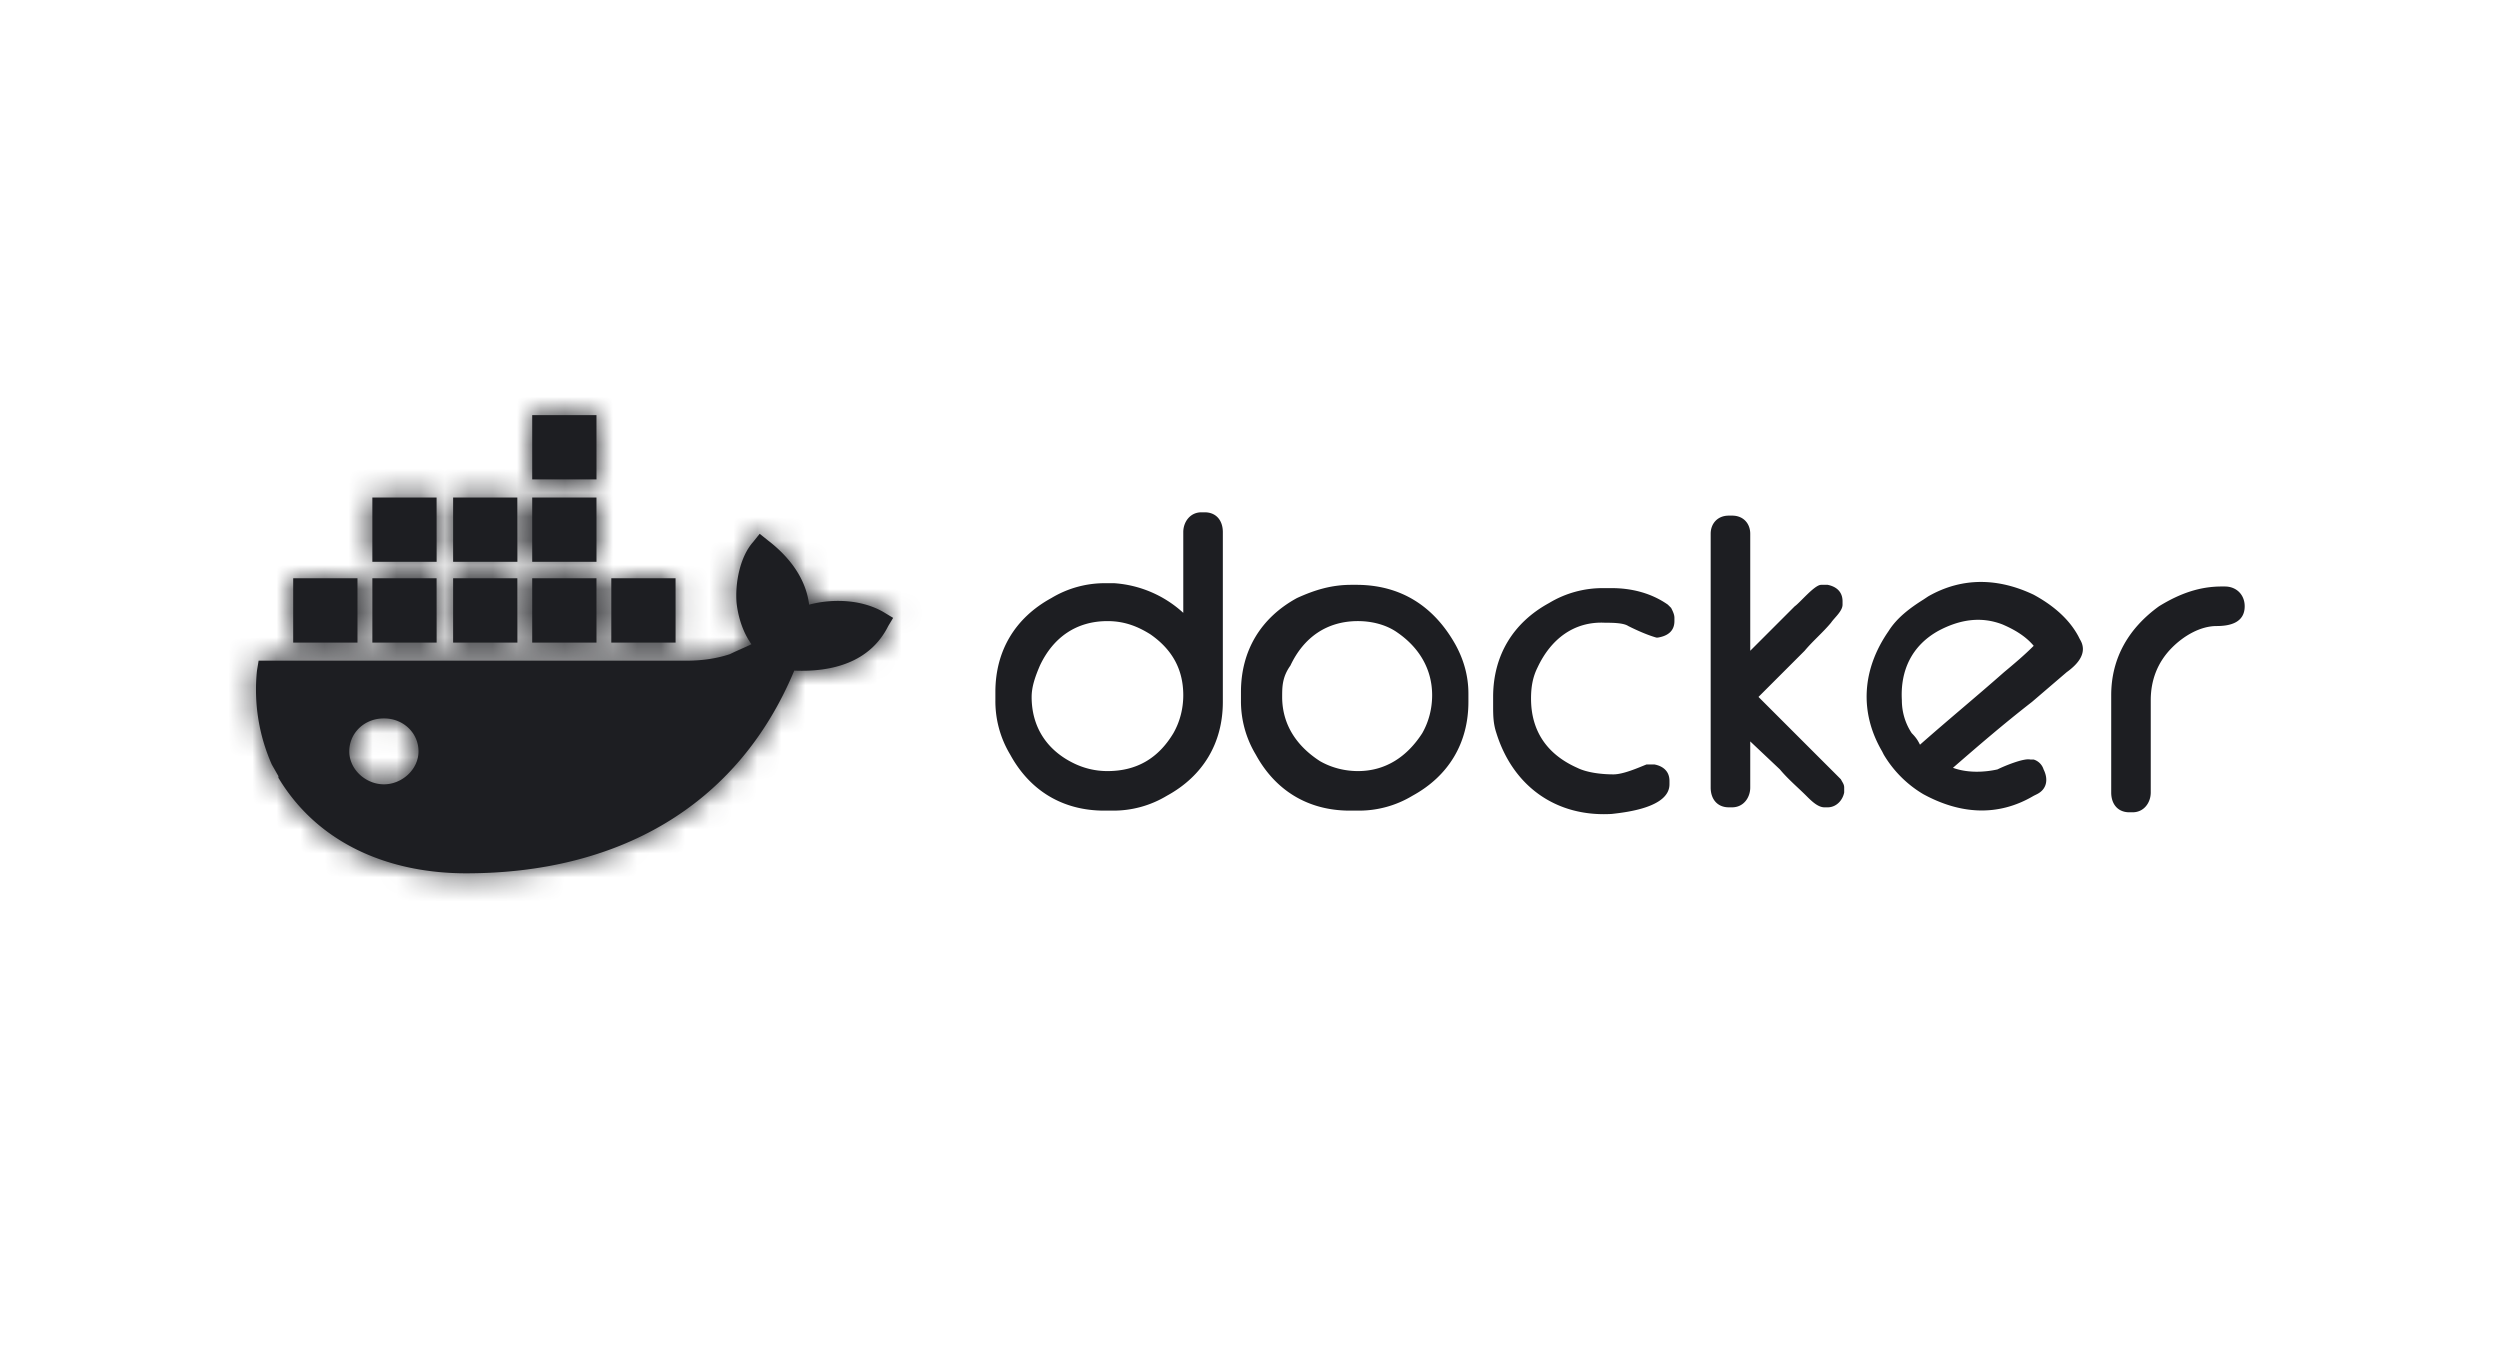 <?xml version="1.0" encoding="UTF-8"?> <svg xmlns="http://www.w3.org/2000/svg" width="104" height="56" fill="none"><path fill="#1D1E22" d="M15.97 32.628c-.754 0-1.44-.617-1.44-1.372 0-.754.617-1.37 1.44-1.37s1.44.616 1.44 1.37-.686 1.372-1.44 1.372m17.69-7.474c-.138-1.097-.823-1.988-1.715-2.674l-.343-.274-.274.343c-.548.617-.754 1.714-.686 2.537.07.617.275 1.234.618 1.714-.275.137-.618.274-.892.411-.617.206-1.234.274-1.85.274h-17.76l-.068.412a7.7 7.7 0 0 0 .617 3.908l.274.48v.069c1.645 2.742 4.594 3.976 7.816 3.976 6.17 0 11.244-2.674 13.644-8.433 1.577.068 3.154-.343 3.908-1.851l.206-.343-.343-.206c-.891-.548-2.125-.617-3.154-.343m-8.845-1.097H22.14v2.674h2.674zm0-3.36H22.14v2.675h2.674zm0-3.427H22.14v2.674h2.674zm3.29 6.787H25.43v2.674h2.674zm-9.941 0H15.49v2.674h2.674zm3.36 0H18.85v2.674h2.674zm-6.651 0h-2.674v2.674h2.674zm6.65-3.36H18.85v2.675h2.674zm-3.359 0H15.49v2.675h2.674z"></path><mask id="a" width="28" height="20" x="10" y="17" maskUnits="userSpaceOnUse" style="mask-type:luminance"><path fill="#fff" d="M15.97 32.628c-.754 0-1.44-.617-1.44-1.372 0-.754.617-1.37 1.44-1.37s1.44.616 1.44 1.37-.686 1.372-1.44 1.372m17.69-7.474c-.138-1.097-.823-1.988-1.715-2.674l-.343-.274-.274.343c-.548.617-.754 1.714-.686 2.537.07.617.275 1.234.618 1.714-.275.137-.618.274-.892.411-.617.206-1.234.274-1.85.274h-17.76l-.068.412a7.7 7.7 0 0 0 .617 3.908l.274.48v.069c1.645 2.742 4.594 3.976 7.816 3.976 6.17 0 11.244-2.674 13.644-8.433 1.577.068 3.154-.343 3.908-1.851l.206-.343-.343-.206c-.891-.548-2.125-.617-3.154-.343m-8.845-1.097H22.14v2.674h2.674zm0-3.36H22.14v2.675h2.674zm0-3.427H22.14v2.674h2.674zm3.29 6.787H25.43v2.674h2.674zm-9.941 0H15.49v2.674h2.674zm3.36 0H18.85v2.674h2.674zm-6.651 0h-2.674v2.674h2.674zm6.65-3.36H18.85v2.675h2.674zm-3.359 0H15.49v2.675h2.674z"></path></mask><g mask="url(#a)"><path fill="#1D1E22" d="M-23.454 1.773h874.047V105.58H-23.454z"></path></g><path fill="#1D1E22" d="M79.871 30.98c1.166-1.029 2.331-1.988 3.497-3.017.411-.343.823-.686 1.234-1.097-.343-.411-.823-.686-1.303-.891-.891-.343-1.782-.206-2.674.274-1.097.617-1.577 1.646-1.508 2.88 0 .48.137.96.411 1.371.206.206.274.343.343.48m1.371.96c.549.205 1.234.205 1.852.068.274-.137 1.097-.48 1.37-.411h.138a.62.62 0 0 1 .411.411c.206.412.137.823-.274 1.029l-.137.068c-1.508.892-3.085.755-4.594-.068a4.7 4.7 0 0 1-1.645-1.646l-.069-.137c-.96-1.645-.823-3.428.274-5.005.343-.548.892-.96 1.44-1.303l.206-.137c1.44-.823 2.948-.754 4.388-.068.754.411 1.44.96 1.851 1.714l.069.137c.343.548-.069 1.028-.549 1.371l-1.44 1.234c-1.234.96-2.262 1.852-3.29 2.743m11.176-7.542h.137c.48 0 .823.343.823.823 0 .685-.617.822-1.165.822-.686 0-1.372.412-1.852.892-.617.617-.891 1.371-.891 2.194v3.84c0 .41-.274.822-.754.822h-.137c-.48 0-.754-.343-.754-.823v-4.045c0-1.577.754-2.811 1.988-3.702.891-.549 1.714-.823 2.605-.823M72.81 27.072l1.851-1.851c.206-.137.823-.892 1.097-.892h.274c.343.069.618.274.618.686v.137c0 .274-.343.549-.48.754-.343.412-.754.755-1.097 1.166l-1.92 1.92 2.468 2.468.686.685.274.275c.069.137.137.206.137.343v.205c-.068.343-.343.617-.686.617h-.137c-.274 0-.548-.274-.754-.48-.343-.342-.754-.685-1.097-1.097l-1.234-1.165v1.92c0 .411-.274.822-.754.822h-.137c-.48 0-.755-.343-.755-.822v-10.56c0-.41.275-.753.755-.753h.137c.48 0 .754.342.754.754zm-5.074-1.029c-.205-.137-.685-.137-.96-.137-1.302-.068-2.262.686-2.81 1.852-.206.41-.275.822-.275 1.302 0 1.371.686 2.331 1.92 2.88.411.205 1.028.274 1.508.274.412 0 1.029-.274 1.372-.411h.342c.343.068.617.274.617.685v.138c0 .96-1.782 1.165-2.4 1.234-2.33.137-4.113-1.166-4.799-3.36-.137-.411-.137-.754-.137-1.166v-.342c0-1.715.823-3.086 2.331-3.908a4.3 4.3 0 0 1 2.263-.618h.343c.823 0 1.645.206 2.33.686l.07.069.068.068c.069.137.137.274.137.412v.137c0 .411-.274.617-.686.685h-.068c-.48-.137-1.028-.411-1.166-.48m-14.398 2.949c0 1.165.617 2.057 1.577 2.674.48.274 1.028.411 1.577.411 1.166 0 2.057-.617 2.674-1.577.274-.48.411-1.028.411-1.577 0-1.097-.548-1.988-1.44-2.605-.48-.343-1.097-.48-1.645-.48-1.303 0-2.263.685-2.811 1.85-.343.48-.343.892-.343 1.304m2.88-4.663h.205c1.852 0 3.223.892 4.114 2.469.343.617.549 1.302.549 2.057v.342c0 1.714-.823 3.086-2.331 3.908a4.3 4.3 0 0 1-2.263.617h-.343c-1.714 0-3.085-.822-3.908-2.33a4.3 4.3 0 0 1-.617-2.263v-.343c0-1.714.823-3.085 2.331-3.908.754-.343 1.44-.549 2.263-.549m-13.302 4.663c0 1.234.617 2.194 1.715 2.742.41.206.89.343 1.44.343 1.233 0 2.125-.548 2.742-1.577.274-.48.411-1.028.411-1.577 0-1.097-.48-1.92-1.371-2.537-.549-.343-1.097-.548-1.783-.548-1.302 0-2.262.685-2.81 1.85-.206.48-.344.892-.344 1.304m6.308-3.497v-3.36c0-.411.275-.823.754-.823h.138c.48 0 .754.343.754.823v7.062c0 1.714-.823 3.086-2.331 3.908a4.3 4.3 0 0 1-2.263.617h-.343c-1.714 0-3.085-.822-3.908-2.33a4.3 4.3 0 0 1-.617-2.263v-.343c0-1.714.823-3.085 2.331-3.908a4.3 4.3 0 0 1 2.263-.617h.343a4.73 4.73 0 0 1 2.88 1.234"></path></svg> 